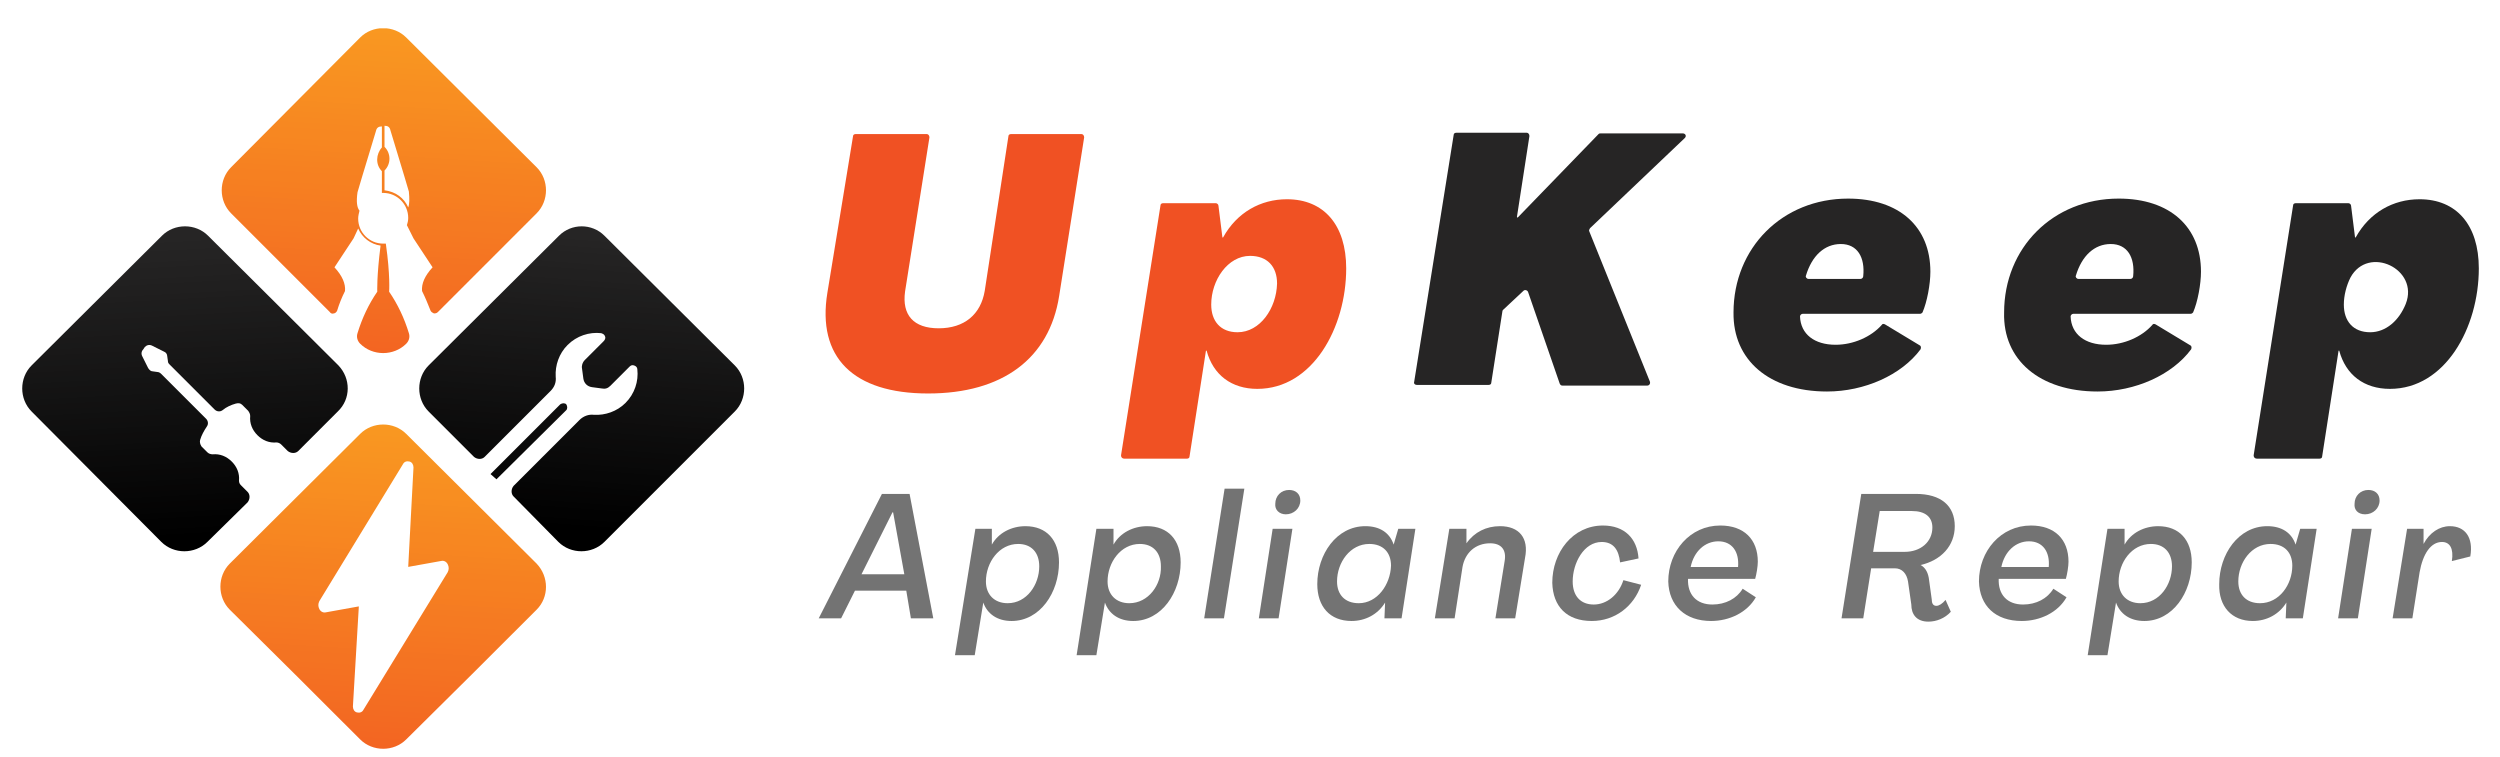<?xml version="1.0" encoding="UTF-8"?> <!-- Generator: Adobe Illustrator 24.1.3, SVG Export Plug-In . SVG Version: 6.00 Build 0) --> <svg xmlns="http://www.w3.org/2000/svg" xmlns:xlink="http://www.w3.org/1999/xlink" id="Layer_1" x="0px" y="0px" viewBox="0 0 379.7 114.9" style="enable-background:new 0 0 379.7 114.9;" xml:space="preserve"> <style type="text/css"> .st0{clip-path:url(#SVGID_2_);} .st1{clip-path:url(#SVGID_4_);} .st2{fill:url(#SVGID_5_);} .st3{clip-path:url(#SVGID_7_);} .st4{clip-path:url(#SVGID_9_);} .st5{fill:url(#SVGID_10_);} .st6{clip-path:url(#SVGID_12_);} .st7{clip-path:url(#SVGID_14_);} .st8{fill:url(#SVGID_15_);} .st9{clip-path:url(#SVGID_17_);} .st10{clip-path:url(#SVGID_19_);} .st11{fill:url(#SVGID_20_);} .st12{fill:#F05123;} .st13{fill:#262525;} .st14{fill:#737373;} </style> <g> <g> <defs> <rect id="SVGID_1_" x="33.3" y="64.3" width="50.7" height="50.7"></rect> </defs> <clipPath id="SVGID_2_"> <use xlink:href="#SVGID_1_" style="overflow:visible;"></use> </clipPath> <g class="st0"> <g> <g> <defs> <path id="SVGID_3_" d="M81.5,92.6c-6.6,6.6-13.2,13.2-19.8,19.7c-1.9,1.9-5.1,1.9-7,0c-6.6-6.6-13.2-13.2-19.8-19.7 c-1.9-1.9-1.9-5.1,0-7l19.8-19.7c1.9-1.9,5.1-1.9,7,0l19.8,19.7C83.4,87.6,83.4,90.7,81.5,92.6z M54.5,92.1l-0.9,15.2 c0,0.4,0.2,0.8,0.6,0.9c0.4,0.1,0.8,0,1-0.4L68,86.9c0.2-0.4,0.2-0.8,0-1.2c-0.2-0.4-0.6-0.6-1-0.5l-5,0.9L62.8,71 c0-0.4-0.2-0.8-0.6-0.9c-0.4-0.1-0.8,0-1,0.4L48.5,91.3c-0.2,0.4-0.2,0.8,0,1.2c0.2,0.4,0.6,0.6,1,0.5L54.5,92.1z"></path> </defs> <clipPath id="SVGID_4_"> <use xlink:href="#SVGID_3_" style="overflow:visible;"></use> </clipPath> <g class="st1"> <linearGradient id="SVGID_5_" gradientUnits="userSpaceOnUse" x1="-1276.618" y1="89.742" x2="-1313.294" y2="687.21" gradientTransform="matrix(8.917200e-02 0 0 8.902280e-02 173.674 54.567)"> <stop offset="0" style="stop-color:#F99A21"></stop> <stop offset="1.562500e-02" style="stop-color:#F99A21"></stop> <stop offset="3.125000e-02" style="stop-color:#F99921"></stop> <stop offset="4.687500e-02" style="stop-color:#F99821"></stop> <stop offset="5.783530e-02" style="stop-color:#F99721"></stop> <stop offset="6.250000e-02" style="stop-color:#F99721"></stop> <stop offset="7.812500e-02" style="stop-color:#F99621"></stop> <stop offset="9.375000e-02" style="stop-color:#F99521"></stop> <stop offset="0.109" style="stop-color:#F99421"></stop> <stop offset="0.125" style="stop-color:#F89421"></stop> <stop offset="0.141" style="stop-color:#F89321"></stop> <stop offset="0.156" style="stop-color:#F89221"></stop> <stop offset="0.172" style="stop-color:#F89121"></stop> <stop offset="0.188" style="stop-color:#F89021"></stop> <stop offset="0.203" style="stop-color:#F88F21"></stop> <stop offset="0.219" style="stop-color:#F88E21"></stop> <stop offset="0.234" style="stop-color:#F88E21"></stop> <stop offset="0.25" style="stop-color:#F88D21"></stop> <stop offset="0.266" style="stop-color:#F78C21"></stop> <stop offset="0.281" style="stop-color:#F78B21"></stop> <stop offset="0.297" style="stop-color:#F78A21"></stop> <stop offset="0.312" style="stop-color:#F78921"></stop> <stop offset="0.328" style="stop-color:#F78821"></stop> <stop offset="0.344" style="stop-color:#F78721"></stop> <stop offset="0.359" style="stop-color:#F78721"></stop> <stop offset="0.375" style="stop-color:#F78621"></stop> <stop offset="0.391" style="stop-color:#F78521"></stop> <stop offset="0.406" style="stop-color:#F68421"></stop> <stop offset="0.422" style="stop-color:#F68321"></stop> <stop offset="0.438" style="stop-color:#F68221"></stop> <stop offset="0.453" style="stop-color:#F68121"></stop> <stop offset="0.469" style="stop-color:#F68021"></stop> <stop offset="0.484" style="stop-color:#F68021"></stop> <stop offset="0.5" style="stop-color:#F67F21"></stop> <stop offset="0.516" style="stop-color:#F67E21"></stop> <stop offset="0.531" style="stop-color:#F67D21"></stop> <stop offset="0.547" style="stop-color:#F57C22"></stop> <stop offset="0.562" style="stop-color:#F57B22"></stop> <stop offset="0.578" style="stop-color:#F57A22"></stop> <stop offset="0.594" style="stop-color:#F57A22"></stop> <stop offset="0.609" style="stop-color:#F57922"></stop> <stop offset="0.625" style="stop-color:#F57822"></stop> <stop offset="0.641" style="stop-color:#F57722"></stop> <stop offset="0.656" style="stop-color:#F57622"></stop> <stop offset="0.672" style="stop-color:#F57522"></stop> <stop offset="0.688" style="stop-color:#F47422"></stop> <stop offset="0.703" style="stop-color:#F47322"></stop> <stop offset="0.719" style="stop-color:#F47322"></stop> <stop offset="0.734" style="stop-color:#F47222"></stop> <stop offset="0.75" style="stop-color:#F47122"></stop> <stop offset="0.766" style="stop-color:#F47022"></stop> <stop offset="0.781" style="stop-color:#F46F22"></stop> <stop offset="0.797" style="stop-color:#F46E22"></stop> <stop offset="0.812" style="stop-color:#F46D22"></stop> <stop offset="0.828" style="stop-color:#F36D22"></stop> <stop offset="0.844" style="stop-color:#F36C22"></stop> <stop offset="0.859" style="stop-color:#F36B22"></stop> <stop offset="0.875" style="stop-color:#F36A22"></stop> <stop offset="0.891" style="stop-color:#F36922"></stop> <stop offset="0.906" style="stop-color:#F36822"></stop> <stop offset="0.922" style="stop-color:#F36722"></stop> <stop offset="0.938" style="stop-color:#F36622"></stop> <stop offset="0.942" style="stop-color:#F36622"></stop> <stop offset="0.953" style="stop-color:#F36522"></stop> <stop offset="0.969" style="stop-color:#F26522"></stop> <stop offset="0.984" style="stop-color:#F26422"></stop> <stop offset="1" style="stop-color:#F26322"></stop> </linearGradient> <path class="st2" d="M33,64v50.3h50.4V64H33z"></path> </g> </g> </g> </g> </g> </g> <g> <g> <defs> <rect id="SVGID_6_" x="62.6" y="33.6" width="50.7" height="50.7"></rect> </defs> <clipPath id="SVGID_7_"> <use xlink:href="#SVGID_6_" style="overflow:visible;"></use> </clipPath> <g class="st3"> <g> <g> <defs> <path id="SVGID_8_" d="M91.8,35.8l19.8,19.7c1.9,1.9,1.9,5.1,0,7L91.8,82.3c-1.9,1.9-5.1,1.9-7,0L78,75.4 c-0.4-0.4-0.4-1.1,0-1.6l10-10c0.6-0.6,1.4-0.9,2.2-0.8c1.7,0.1,3.5-0.5,4.8-1.8c1.4-1.4,2-3.3,1.8-5.1c0-0.3-0.2-0.5-0.5-0.6 s-0.5,0-0.7,0.2l-2.9,2.9c-0.4,0.4-0.8,0.5-1.3,0.4l-1.5-0.2c-0.7-0.1-1.2-0.6-1.3-1.3L88.4,56c-0.1-0.5,0.1-1,0.4-1.3 l2.9-2.9c0.2-0.2,0.3-0.5,0.2-0.7c-0.1-0.3-0.3-0.4-0.6-0.5c-1.8-0.2-3.7,0.4-5.1,1.8c-1.3,1.3-1.9,3.1-1.8,4.8 c0.1,0.9-0.2,1.6-0.8,2.2l-10,10c-0.4,0.4-1.1,0.4-1.6,0l-6.9-6.9c-1.9-1.9-1.9-5.1,0-7l19.8-19.7 C86.8,33.9,89.9,33.9,91.8,35.8z M75.4,72.8L86,62.3c0.2-0.2,0.2-0.6,0-0.9c-0.2-0.2-0.6-0.2-0.9,0L74.5,72L75.4,72.8z"></path> </defs> <clipPath id="SVGID_9_"> <use xlink:href="#SVGID_8_" style="overflow:visible;"></use> </clipPath> <g class="st4"> <linearGradient id="SVGID_10_" gradientUnits="userSpaceOnUse" x1="-980.39" y1="352.614" x2="-934.423" y2="-251.893" gradientTransform="matrix(8.917200e-02 0 0 8.902280e-02 173.674 54.567)"> <stop offset="0" style="stop-color:#000000"></stop> <stop offset="6.250000e-02" style="stop-color:#000000"></stop> <stop offset="7.066690e-02" style="stop-color:#000000"></stop> <stop offset="9.375000e-02" style="stop-color:#000000"></stop> <stop offset="0.109" style="stop-color:#000000"></stop> <stop offset="0.125" style="stop-color:#010101"></stop> <stop offset="0.141" style="stop-color:#020202"></stop> <stop offset="0.156" style="stop-color:#020202"></stop> <stop offset="0.172" style="stop-color:#030303"></stop> <stop offset="0.188" style="stop-color:#040404"></stop> <stop offset="0.203" style="stop-color:#050404"></stop> <stop offset="0.219" style="stop-color:#050505"></stop> <stop offset="0.234" style="stop-color:#060606"></stop> <stop offset="0.25" style="stop-color:#070707"></stop> <stop offset="0.266" style="stop-color:#070707"></stop> <stop offset="0.281" style="stop-color:#080808"></stop> <stop offset="0.297" style="stop-color:#090909"></stop> <stop offset="0.312" style="stop-color:#0A0909"></stop> <stop offset="0.328" style="stop-color:#0A0A0A"></stop> <stop offset="0.344" style="stop-color:#0B0B0B"></stop> <stop offset="0.359" style="stop-color:#0C0B0B"></stop> <stop offset="0.375" style="stop-color:#0C0C0C"></stop> <stop offset="0.391" style="stop-color:#0D0D0D"></stop> <stop offset="0.406" style="stop-color:#0E0D0D"></stop> <stop offset="0.422" style="stop-color:#0F0E0E"></stop> <stop offset="0.438" style="stop-color:#0F0F0F"></stop> <stop offset="0.453" style="stop-color:#101010"></stop> <stop offset="0.469" style="stop-color:#111010"></stop> <stop offset="0.484" style="stop-color:#111111"></stop> <stop offset="0.5" style="stop-color:#121212"></stop> <stop offset="0.516" style="stop-color:#131212"></stop> <stop offset="0.531" style="stop-color:#141313"></stop> <stop offset="0.547" style="stop-color:#141414"></stop> <stop offset="0.562" style="stop-color:#151414"></stop> <stop offset="0.578" style="stop-color:#161515"></stop> <stop offset="0.594" style="stop-color:#161616"></stop> <stop offset="0.609" style="stop-color:#171717"></stop> <stop offset="0.625" style="stop-color:#181717"></stop> <stop offset="0.641" style="stop-color:#191818"></stop> <stop offset="0.656" style="stop-color:#191919"></stop> <stop offset="0.672" style="stop-color:#1A1919"></stop> <stop offset="0.688" style="stop-color:#1B1A1A"></stop> <stop offset="0.703" style="stop-color:#1B1B1B"></stop> <stop offset="0.719" style="stop-color:#1C1B1B"></stop> <stop offset="0.734" style="stop-color:#1D1C1C"></stop> <stop offset="0.75" style="stop-color:#1E1D1D"></stop> <stop offset="0.766" style="stop-color:#1E1E1E"></stop> <stop offset="0.781" style="stop-color:#1F1E1E"></stop> <stop offset="0.797" style="stop-color:#201F1F"></stop> <stop offset="0.812" style="stop-color:#212020"></stop> <stop offset="0.828" style="stop-color:#212020"></stop> <stop offset="0.844" style="stop-color:#222121"></stop> <stop offset="0.859" style="stop-color:#232222"></stop> <stop offset="0.875" style="stop-color:#232222"></stop> <stop offset="0.891" style="stop-color:#242323"></stop> <stop offset="0.906" style="stop-color:#252424"></stop> <stop offset="0.929" style="stop-color:#262525"></stop> <stop offset="0.938" style="stop-color:#262525"></stop> <stop offset="1" style="stop-color:#262525"></stop> </linearGradient> <path class="st5" d="M63.1,33.9v50.3h50.4V33.9H63.1z"></path> </g> </g> </g> </g> </g> </g> <g> <g> <defs> <rect id="SVGID_11_" x="2.6" y="33.6" width="50.7" height="50.7"></rect> </defs> <clipPath id="SVGID_12_"> <use xlink:href="#SVGID_11_" style="overflow:visible;"></use> </clipPath> <g class="st6"> <g> <g> <defs> <path id="SVGID_13_" d="M51.3,62.5l-6,6c-0.4,0.4-1.1,0.4-1.6,0l-1-1c-0.2-0.2-0.5-0.3-0.7-0.3c-1.1,0.1-2.1-0.3-2.9-1.1 c-0.8-0.8-1.2-1.8-1.1-2.9c0-0.3-0.1-0.5-0.3-0.8c-0.2-0.2-0.5-0.5-0.9-0.9c-0.3-0.3-0.6-0.3-1-0.2c-0.7,0.2-1.4,0.5-2,1 c-0.4,0.3-0.9,0.2-1.2-0.1l-6.8-6.8c-0.2-0.2-0.3-0.3-0.3-0.6l-0.1-0.7c0-0.3-0.2-0.6-0.5-0.7l-1.8-0.9 c-0.4-0.2-0.8-0.1-1.1,0.2L21.8,53c-0.3,0.3-0.4,0.7-0.2,1.1l0.9,1.8c0.2,0.3,0.4,0.5,0.7,0.5l0.7,0.1c0.2,0,0.4,0.1,0.6,0.3 l6.8,6.8c0.3,0.3,0.4,0.8,0.1,1.2c-0.4,0.6-0.8,1.3-1,2c-0.1,0.3,0,0.7,0.2,1c0.4,0.4,0.7,0.7,0.9,0.9 c0.2,0.2,0.5,0.3,0.8,0.3c1.1-0.1,2.1,0.3,2.9,1.1c0.8,0.8,1.2,1.8,1.1,2.9c0,0.3,0.1,0.5,0.3,0.7l1,1c0.4,0.4,0.4,1.1,0,1.6 l-6.1,6c-1.9,1.9-5.1,1.9-7,0L4.8,62.5c-1.9-1.9-1.9-5.1,0-7l19.8-19.7c1.9-1.9,5.1-1.9,7,0l19.8,19.7 C53.3,57.5,53.3,60.6,51.3,62.5z"></path> </defs> <clipPath id="SVGID_14_"> <use xlink:href="#SVGID_13_" style="overflow:visible;"></use> </clipPath> <g class="st7"> <linearGradient id="SVGID_15_" gradientUnits="userSpaceOnUse" x1="-1616.222" y1="347.469" x2="-1648.79" y2="-246.748" gradientTransform="matrix(8.917200e-02 0 0 8.902280e-02 173.674 54.567)"> <stop offset="0" style="stop-color:#000000"></stop> <stop offset="5.196090e-02" style="stop-color:#000000"></stop> <stop offset="6.250000e-02" style="stop-color:#000000"></stop> <stop offset="7.812500e-02" style="stop-color:#000000"></stop> <stop offset="9.375000e-02" style="stop-color:#010101"></stop> <stop offset="0.109" style="stop-color:#020202"></stop> <stop offset="0.125" style="stop-color:#020202"></stop> <stop offset="0.141" style="stop-color:#030303"></stop> <stop offset="0.156" style="stop-color:#040404"></stop> <stop offset="0.172" style="stop-color:#050404"></stop> <stop offset="0.188" style="stop-color:#050505"></stop> <stop offset="0.203" style="stop-color:#060606"></stop> <stop offset="0.219" style="stop-color:#070606"></stop> <stop offset="0.234" style="stop-color:#070707"></stop> <stop offset="0.25" style="stop-color:#080808"></stop> <stop offset="0.266" style="stop-color:#090808"></stop> <stop offset="0.281" style="stop-color:#090909"></stop> <stop offset="0.297" style="stop-color:#0A0A0A"></stop> <stop offset="0.312" style="stop-color:#0B0A0A"></stop> <stop offset="0.328" style="stop-color:#0B0B0B"></stop> <stop offset="0.344" style="stop-color:#0C0C0C"></stop> <stop offset="0.359" style="stop-color:#0D0D0D"></stop> <stop offset="0.375" style="stop-color:#0E0D0D"></stop> <stop offset="0.391" style="stop-color:#0E0E0E"></stop> <stop offset="0.406" style="stop-color:#0F0F0F"></stop> <stop offset="0.422" style="stop-color:#100F0F"></stop> <stop offset="0.438" style="stop-color:#101010"></stop> <stop offset="0.453" style="stop-color:#111111"></stop> <stop offset="0.469" style="stop-color:#121111"></stop> <stop offset="0.484" style="stop-color:#121212"></stop> <stop offset="0.5" style="stop-color:#131313"></stop> <stop offset="0.516" style="stop-color:#141313"></stop> <stop offset="0.531" style="stop-color:#141414"></stop> <stop offset="0.547" style="stop-color:#151515"></stop> <stop offset="0.562" style="stop-color:#161515"></stop> <stop offset="0.578" style="stop-color:#171616"></stop> <stop offset="0.594" style="stop-color:#171717"></stop> <stop offset="0.609" style="stop-color:#181717"></stop> <stop offset="0.625" style="stop-color:#191818"></stop> <stop offset="0.641" style="stop-color:#191919"></stop> <stop offset="0.656" style="stop-color:#1A1919"></stop> <stop offset="0.672" style="stop-color:#1B1A1A"></stop> <stop offset="0.688" style="stop-color:#1B1B1B"></stop> <stop offset="0.703" style="stop-color:#1C1B1B"></stop> <stop offset="0.719" style="stop-color:#1D1C1C"></stop> <stop offset="0.734" style="stop-color:#1D1D1D"></stop> <stop offset="0.75" style="stop-color:#1E1D1D"></stop> <stop offset="0.766" style="stop-color:#1F1E1E"></stop> <stop offset="0.781" style="stop-color:#201F1F"></stop> <stop offset="0.797" style="stop-color:#201F1F"></stop> <stop offset="0.812" style="stop-color:#212020"></stop> <stop offset="0.828" style="stop-color:#222121"></stop> <stop offset="0.844" style="stop-color:#222121"></stop> <stop offset="0.859" style="stop-color:#232222"></stop> <stop offset="0.875" style="stop-color:#242323"></stop> <stop offset="0.891" style="stop-color:#242323"></stop> <stop offset="0.906" style="stop-color:#252424"></stop> <stop offset="0.938" style="stop-color:#262525"></stop> <stop offset="0.948" style="stop-color:#262525"></stop> <stop offset="1" style="stop-color:#262525"></stop> </linearGradient> <path class="st8" d="M2.9,33.9v50.3h50.4V33.9H2.9z"></path> </g> </g> </g> </g> </g> </g> <g> <g> <defs> <rect id="SVGID_16_" x="33.3" y="4.3" width="50.7" height="50.7"></rect> </defs> <clipPath id="SVGID_17_"> <use xlink:href="#SVGID_16_" style="overflow:visible;"></use> </clipPath> <g class="st9"> <g> <g> <defs> <path id="SVGID_18_" d="M61.7,5.7l19.8,19.7c1.9,1.9,1.9,5.1,0,7l-15,15c-0.2,0.2-0.4,0.2-0.6,0.2c-0.2-0.1-0.4-0.2-0.5-0.4 c-0.4-1-0.8-2-1.3-3c-0.1-1.1,0.4-2.3,1.6-3.6c-1.9-2.9-2.9-4.4-2.9-4.4l-1-2c0.1-0.3,0.2-0.7,0.2-1.1c0-2.1-1.7-3.8-3.8-3.8 c-0.1,0-0.1,0-0.2,0V26c-1-1-0.9-2.6,0-3.6v-3.2c-0.5,0-0.8,0.2-0.9,0.7c-1.9,6.2-2.8,9.3-2.8,9.3c-0.2,1.4-0.1,2.3,0.3,2.8 c-0.1,0.4-0.2,0.8-0.2,1.2c0,2.1,1.7,3.8,3.8,3.8c0.2,0,0.3,0,0.4,0l0,0c0.7,4.9,0.5,7.3,0.5,7.3c1.3,1.9,2.3,4,3,6.3 c0.2,0.6,0,1.2-0.4,1.6l0,0c-1.9,1.9-5.1,1.9-7,0l0,0c-0.4-0.4-0.6-1-0.4-1.6c0.7-2.3,1.7-4.4,3-6.3c0,0-0.1-2.3,0.5-7 c-1.5-0.2-2.8-1.2-3.4-2.6l-0.7,1.5c0,0-1,1.5-2.9,4.4c1.2,1.3,1.7,2.5,1.6,3.6c-0.5,1-0.9,2-1.2,3c-0.1,0.2-0.3,0.4-0.5,0.4 c-0.2,0.1-0.5,0-0.6-0.2l-15-15c-1.9-1.9-1.9-5.1,0-7L54.7,5.7C56.6,3.8,59.8,3.8,61.7,5.7z M62,31.5c0.2-0.5,0.2-1.3,0.1-2.4 c0,0-0.9-3.1-2.8-9.3c-0.1-0.5-0.4-0.7-0.9-0.7v3.2c1,1,1,2.6,0,3.6v3C60.1,29.1,61.4,30.1,62,31.5z"></path> </defs> <clipPath id="SVGID_19_"> <use xlink:href="#SVGID_18_" style="overflow:visible;"></use> </clipPath> <g class="st10"> <linearGradient id="SVGID_20_" gradientUnits="userSpaceOnUse" x1="-1276.618" y1="-586.489" x2="-1313.294" y2="10.979" gradientTransform="matrix(8.917200e-02 0 0 8.902280e-02 173.674 54.567)"> <stop offset="0" style="stop-color:#F99A21"></stop> <stop offset="1.562500e-02" style="stop-color:#F99A21"></stop> <stop offset="3.125000e-02" style="stop-color:#F99921"></stop> <stop offset="4.687500e-02" style="stop-color:#F99821"></stop> <stop offset="5.783530e-02" style="stop-color:#F99721"></stop> <stop offset="6.250000e-02" style="stop-color:#F99721"></stop> <stop offset="7.812500e-02" style="stop-color:#F99621"></stop> <stop offset="9.375000e-02" style="stop-color:#F99521"></stop> <stop offset="0.109" style="stop-color:#F99421"></stop> <stop offset="0.125" style="stop-color:#F89421"></stop> <stop offset="0.141" style="stop-color:#F89321"></stop> <stop offset="0.156" style="stop-color:#F89221"></stop> <stop offset="0.172" style="stop-color:#F89121"></stop> <stop offset="0.188" style="stop-color:#F89021"></stop> <stop offset="0.203" style="stop-color:#F88F21"></stop> <stop offset="0.219" style="stop-color:#F88E21"></stop> <stop offset="0.234" style="stop-color:#F88E21"></stop> <stop offset="0.25" style="stop-color:#F88D21"></stop> <stop offset="0.266" style="stop-color:#F78C21"></stop> <stop offset="0.281" style="stop-color:#F78B21"></stop> <stop offset="0.297" style="stop-color:#F78A21"></stop> <stop offset="0.312" style="stop-color:#F78921"></stop> <stop offset="0.328" style="stop-color:#F78821"></stop> <stop offset="0.344" style="stop-color:#F78721"></stop> <stop offset="0.359" style="stop-color:#F78721"></stop> <stop offset="0.375" style="stop-color:#F78621"></stop> <stop offset="0.391" style="stop-color:#F78521"></stop> <stop offset="0.406" style="stop-color:#F68421"></stop> <stop offset="0.422" style="stop-color:#F68321"></stop> <stop offset="0.438" style="stop-color:#F68221"></stop> <stop offset="0.453" style="stop-color:#F68121"></stop> <stop offset="0.469" style="stop-color:#F68021"></stop> <stop offset="0.484" style="stop-color:#F68021"></stop> <stop offset="0.5" style="stop-color:#F67F21"></stop> <stop offset="0.516" style="stop-color:#F67E21"></stop> <stop offset="0.531" style="stop-color:#F67D21"></stop> <stop offset="0.547" style="stop-color:#F57C22"></stop> <stop offset="0.562" style="stop-color:#F57B22"></stop> <stop offset="0.578" style="stop-color:#F57A22"></stop> <stop offset="0.594" style="stop-color:#F57A22"></stop> <stop offset="0.609" style="stop-color:#F57922"></stop> <stop offset="0.625" style="stop-color:#F57822"></stop> <stop offset="0.641" style="stop-color:#F57722"></stop> <stop offset="0.656" style="stop-color:#F57622"></stop> <stop offset="0.672" style="stop-color:#F57522"></stop> <stop offset="0.688" style="stop-color:#F47422"></stop> <stop offset="0.703" style="stop-color:#F47322"></stop> <stop offset="0.719" style="stop-color:#F47322"></stop> <stop offset="0.734" style="stop-color:#F47222"></stop> <stop offset="0.75" style="stop-color:#F47122"></stop> <stop offset="0.766" style="stop-color:#F47022"></stop> <stop offset="0.781" style="stop-color:#F46F22"></stop> <stop offset="0.797" style="stop-color:#F46E22"></stop> <stop offset="0.812" style="stop-color:#F46D22"></stop> <stop offset="0.828" style="stop-color:#F36D22"></stop> <stop offset="0.844" style="stop-color:#F36C22"></stop> <stop offset="0.859" style="stop-color:#F36B22"></stop> <stop offset="0.875" style="stop-color:#F36A22"></stop> <stop offset="0.891" style="stop-color:#F36922"></stop> <stop offset="0.906" style="stop-color:#F36822"></stop> <stop offset="0.922" style="stop-color:#F36722"></stop> <stop offset="0.938" style="stop-color:#F36622"></stop> <stop offset="0.942" style="stop-color:#F36622"></stop> <stop offset="0.953" style="stop-color:#F36522"></stop> <stop offset="0.969" style="stop-color:#F26522"></stop> <stop offset="0.984" style="stop-color:#F26422"></stop> <stop offset="1" style="stop-color:#F26322"></stop> </linearGradient> <path class="st11" d="M33,3.8v50.3h50.4V3.8H33z"></path> </g> </g> </g> </g> </g> </g> <g> <g transform="translate(122.663, 191.662)"> <g> <path class="st12" d="M18.3-131.9c11.3,0,18.4-5.3,19.9-14.8l3.8-24.1c0-0.3-0.2-0.5-0.4-0.5H30.9c-0.2,0-0.4,0.1-0.4,0.3 l-3.6,23.5c-0.6,3.6-3.1,5.7-7,5.7c-3.8,0-5.6-2-5.1-5.6l3.7-23.4c0-0.3-0.2-0.5-0.4-0.5H7.3c-0.2,0-0.4,0.1-0.4,0.3L3-147.2 C1.4-137.4,6.9-131.9,18.3-131.9z"></path> </g> </g> </g> <g> <g transform="translate(159.46, 191.662)"> <g> <path class="st12" d="M11.3-122h9.5c0.2,0,0.4-0.1,0.4-0.3l2.5-16.1h0.1c1,3.7,3.8,5.8,7.7,5.8c8.4,0,13.5-9.3,13.5-18.3 c0-6.6-3.4-10.5-9-10.5c-4,0-7.6,2-9.7,5.8h-0.1l-0.6-4.8c0-0.2-0.2-0.4-0.4-0.4h-8c-0.2,0-0.4,0.1-0.4,0.3l-6,38 C10.8-122.2,11-122,11.3-122z M28.5-141.2c-2.6,0-4-1.7-4-4.2c0-3.7,2.5-7.4,5.9-7.4c2.6,0,4.1,1.6,4.1,4.2 C34.4-144.8,31.9-141.2,28.5-141.2z"></path> </g> </g> </g> <g> <g transform="translate(190.889, 191.662)"> <g> <path class="st13" d="M24.3-133.2h10.9c0.2,0,0.4-0.1,0.4-0.3l1.7-10.9c0-0.1,0.1-0.2,0.1-0.2l3.1-2.9c0.2-0.2,0.6-0.1,0.7,0.2 l4.8,13.9c0.1,0.2,0.2,0.3,0.4,0.3h12.9c0.3,0,0.5-0.3,0.4-0.6l-9.2-22.8c-0.1-0.2,0-0.3,0.1-0.5L65-170.7 c0.3-0.3,0.1-0.7-0.3-0.7H52.2c-0.1,0-0.2,0-0.3,0.1l-12.3,12.7l-0.1-0.1l1.9-12.3c0-0.3-0.2-0.5-0.4-0.5H30.3 c-0.2,0-0.4,0.1-0.4,0.3l-6,37.5C23.8-133.4,24-133.2,24.3-133.2z"></path> </g> </g> </g> <g> <g transform="translate(226.886, 191.662)"> <g> <path class="st13" d="M50.6-132.2c5.7,0,11.3-2.5,14.2-6.4c0.1-0.2,0.1-0.5-0.1-0.6l-5.3-3.2c-0.2-0.1-0.4-0.1-0.5,0.1 c-1.6,1.8-4.3,3-7,3c-3.2,0-5.3-1.6-5.4-4.3c0-0.2,0.2-0.4,0.4-0.4h17.8c0.2,0,0.3-0.1,0.4-0.2c0.7-1.6,1.2-4.3,1.2-6.2 c0-6.8-4.7-11.1-12.5-11.1c-10,0-17.4,7.5-17.4,17.3C36.3-137,41.8-132.2,50.6-132.2z M47.8-149.3c-0.3,0-0.5-0.3-0.4-0.5 c0.9-3,2.8-4.8,5.3-4.8c2.5,0,3.7,2,3.4,4.9c0,0.2-0.2,0.4-0.4,0.4H47.8z"></path> </g> </g> </g> <g> <g transform="translate(257.684, 191.662)"> <g> <path class="st13" d="M60.9-132.2c5.7,0,11.3-2.5,14.2-6.4c0.1-0.2,0.1-0.5-0.1-0.6l-5.3-3.2c-0.2-0.1-0.4-0.1-0.5,0.1 c-1.6,1.8-4.3,3-7,3c-3.2,0-5.3-1.6-5.4-4.3c0-0.2,0.2-0.4,0.4-0.4H75c0.2,0,0.3-0.1,0.4-0.2c0.7-1.6,1.2-4.3,1.2-6.2 c0-6.8-4.7-11.1-12.5-11.1c-10,0-17.4,7.5-17.4,17.3C46.5-137,52.1-132.2,60.9-132.2z M58-149.3c-0.3,0-0.5-0.3-0.4-0.5 c0.9-3,2.8-4.8,5.3-4.8c2.5,0,3.7,2,3.4,4.9c0,0.2-0.2,0.4-0.4,0.4H58z"></path> </g> </g> </g> <g> <g transform="translate(288.482, 191.662)"> <g> <path class="st13" d="M54.3-122h9.5c0.2,0,0.4-0.1,0.4-0.3l2.5-16.1h0.1c1,3.7,3.8,5.8,7.7,5.8c8.4,0,13.5-9.3,13.5-18.3 c0-6.6-3.4-10.5-9-10.5c-4,0-7.6,2-9.7,5.8h-0.1l-0.6-4.8c0-0.2-0.2-0.4-0.4-0.4h-8c-0.2,0-0.4,0.1-0.4,0.3l-6,38 C53.8-122.2,54-122,54.3-122z M71.5-141.2c-2.6,0-4-1.7-4-4.2c0-1.4,0.4-2.9,1-4.1c2.7-5,10.5-1.3,8.4,4 C75.9-143,73.9-141.2,71.5-141.2z"></path> </g> </g> </g> <g> <g transform="translate(123.947, 218.215)"> <g> <path class="st14" d="M0.4-124.3h3.4l2.1-4.2h7.8l0.7,4.2h3.4l-3.6-18.9H10L0.4-124.3z M6.9-131l4.7-9.4h0.1l1.7,9.4H6.9z"></path> </g> </g> </g> <g> <g transform="translate(139.441, 218.215)"> <g> <path class="st14" d="M5.6-118.7h3l1.3-8l0,0c0.6,1.7,2.1,2.8,4.3,2.8c4.3,0,7.2-4.3,7.2-8.9c0-3.4-1.9-5.5-5.1-5.5 c-2.1,0-4.1,1-5.1,2.8l0,0v-2.4H8.7L5.6-118.7z M13.6-126.6c-2,0-3.3-1.3-3.3-3.3c0-2.9,2-5.7,4.9-5.7c2,0,3.2,1.3,3.2,3.4 C18.4-129.4,16.5-126.6,13.6-126.6z"></path> </g> </g> </g> <g> <g transform="translate(153.317, 218.215)"> <g> <path class="st14" d="M10.2-118.7h3l1.3-8l0,0c0.6,1.7,2.1,2.8,4.3,2.8c4.3,0,7.2-4.3,7.2-8.9c0-3.4-1.9-5.5-5.1-5.5 c-2.1,0-4.1,1-5.1,2.8l0,0v-2.4h-2.6L10.2-118.7z M18.2-126.6c-2,0-3.3-1.3-3.3-3.3c0-2.9,2-5.7,4.9-5.7c2,0,3.2,1.3,3.2,3.4 C23.1-129.4,21.1-126.6,18.2-126.6z"></path> </g> </g> </g> <g> <g transform="translate(167.192, 218.215)"> <g> <path class="st14" d="M15.7-124.3h3l3.1-19.7h-3L15.7-124.3z"></path> </g> </g> </g> <g> <g transform="translate(173.291, 218.215)"> <g> <path class="st14" d="M22-140.1c1.2,0,2.2-0.9,2.2-2.1c0-1-0.7-1.6-1.7-1.6c-1.2,0-2.1,0.9-2.1,2.1C20.3-140.8,21-140.1,22-140.1 z M17.9-124.3h3l2.1-13.6h-3L17.9-124.3z"></path> </g> </g> </g> <g> <g transform="translate(179.669, 218.215)"> <g> <path class="st14" d="M25.6-123.9c2.1,0,4-1,5.1-2.8l0,0l-0.1,2.4h2.6l2.1-13.6h-2.6l-0.7,2.4l0,0c-0.6-1.8-2.1-2.8-4.3-2.8 c-4.4,0-7.3,4.3-7.3,8.8C20.4-126.1,22.3-123.9,25.6-123.9z M26.7-126.6c-2.1,0-3.3-1.3-3.3-3.3c0-2.9,2-5.7,4.9-5.7 c2.1,0,3.3,1.3,3.3,3.3C31.5-129.4,29.5-126.6,26.7-126.6z"></path> </g> </g> </g> <g> <g transform="translate(193.524, 218.215)"> <g> <path class="st14" d="M34.3-138.3c-2.1,0-3.9,0.9-5.1,2.6l0,0v-2.2h-2.6l-2.2,13.6h3l1.2-7.8c0.4-2.2,2-3.6,4.2-3.6 c1.7,0,2.5,1,2.2,2.7l-1.4,8.7h3l1.5-9.2C38.7-136.5,37.2-138.3,34.3-138.3z"></path> </g> </g> </g> <g> <g transform="translate(206.46, 218.215)"> <g> <path class="st14" d="M35.3-123.9c3.5,0,6.4-2.2,7.5-5.5l-2.7-0.7c-0.7,2.2-2.5,3.7-4.5,3.7s-3.2-1.3-3.2-3.5c0-2.8,1.7-6,4.4-6 c1.8,0,2.6,1.2,2.8,3.1l2.8-0.6c-0.2-3-2.1-5-5.4-5c-4.6,0-7.7,4.1-7.7,8.7C29.4-126.1,31.5-123.9,35.3-123.9z"></path> </g> </g> </g> <g> <g transform="translate(219.676, 218.215)"> <g> <path class="st14" d="M40.2-123.9c2.8,0,5.5-1.3,6.8-3.6l-2-1.3c-0.9,1.5-2.6,2.4-4.6,2.4c-2.4,0-3.8-1.5-3.7-3.9h10.2 c0.2-0.7,0.4-1.9,0.4-2.6c0-3.4-2.1-5.5-5.7-5.5c-4.6,0-7.9,3.9-7.9,8.5C33.8-126.2,36.3-123.9,40.2-123.9z M37.1-132.1 c0.5-2.4,2.2-3.9,4.2-3.9c2.1,0,3.2,1.6,3,3.9H37.1z"></path> </g> </g> </g> <g> <g transform="translate(233.091, 218.215)"> </g> </g> <g> <g transform="translate(239.39, 218.215)"> <g> <path class="st14" d="M53.5-123.8c1.2,0,2.5-0.5,3.4-1.5l-0.8-1.8c-0.5,0.6-1,0.9-1.4,0.9c-0.5,0-0.7-0.4-0.7-1l-0.4-2.9 c-0.1-1-0.5-1.9-1.3-2.3l0,0c3.1-0.7,5.2-2.9,5.2-5.9c0-3.1-2.1-4.9-5.9-4.9h-8.3l-3,18.9h3.3l1.2-7.6h3.6c1.1,0,1.8,0.8,2,2 l0.5,3.5C50.9-124.9,51.7-123.8,53.5-123.8z M45.1-134.4l1-6.2H51c2,0,3.1,0.9,3.1,2.5c0,2.2-1.8,3.7-4.2,3.7H45.1z"></path> </g> </g> </g> <g> <g transform="translate(255.064, 218.215)"> <g> <path class="st14" d="M52-123.9c2.8,0,5.5-1.3,6.8-3.6l-2-1.3c-0.9,1.5-2.6,2.4-4.6,2.4c-2.4,0-3.8-1.5-3.7-3.9h10.2 c0.2-0.7,0.4-1.9,0.4-2.6c0-3.4-2.1-5.5-5.7-5.5c-4.6,0-7.9,3.9-7.9,8.5C45.6-126.2,48-123.9,52-123.9z M48.9-132.1 c0.5-2.4,2.2-3.9,4.2-3.9c2.1,0,3.2,1.6,3,3.9H48.9z"></path> </g> </g> </g> <g> <g transform="translate(268.48, 218.215)"> <g> <path class="st14" d="M48.6-118.7h3l1.3-8l0,0c0.6,1.7,2.1,2.8,4.3,2.8c4.3,0,7.2-4.3,7.2-8.9c0-3.4-1.9-5.5-5.1-5.5 c-2.1,0-4.1,1-5.1,2.8l0,0v-2.4h-2.6L48.6-118.7z M56.6-126.6c-2,0-3.3-1.3-3.3-3.3c0-2.9,2-5.7,4.9-5.7c2,0,3.2,1.3,3.2,3.4 C61.4-129.4,59.5-126.6,56.6-126.6z"></path> </g> </g> </g> <g> <g transform="translate(282.355, 218.215)"> <g> <path class="st14" d="M59.8-123.9c2.1,0,4-1,5.1-2.8l0,0l-0.1,2.4h2.6l2.1-13.6H67l-0.7,2.4l0,0c-0.6-1.8-2.1-2.8-4.3-2.8 c-4.4,0-7.3,4.3-7.3,8.8C54.6-126.1,56.6-123.9,59.8-123.9z M60.9-126.6c-2.1,0-3.3-1.3-3.3-3.3c0-2.9,2-5.7,4.9-5.7 c2.1,0,3.3,1.3,3.3,3.3C65.8-129.4,63.8-126.6,60.9-126.6z"></path> </g> </g> </g> <g> <g transform="translate(296.211, 218.215)"> <g> <path class="st14" d="M63-140.1c1.2,0,2.2-0.9,2.2-2.1c0-1-0.7-1.6-1.7-1.6c-1.2,0-2.1,0.9-2.1,2.1 C61.3-140.8,61.9-140.1,63-140.1z M58.9-124.3h3l2.1-13.6h-3L58.9-124.3z"></path> </g> </g> </g> <g> <g transform="translate(302.589, 218.215)"> <g> <path class="st14" d="M69.5-138.3c-1.6,0-3.1,1-4,2.7l0,0v-2.3H63l-2.2,13.6h3l1.1-7c0.5-2.8,1.7-4.6,3.4-4.6 c1.2,0,1.8,1,1.5,2.9l2.8-0.7C73.1-136.6,71.8-138.3,69.5-138.3z"></path> </g> </g> </g> </svg> 